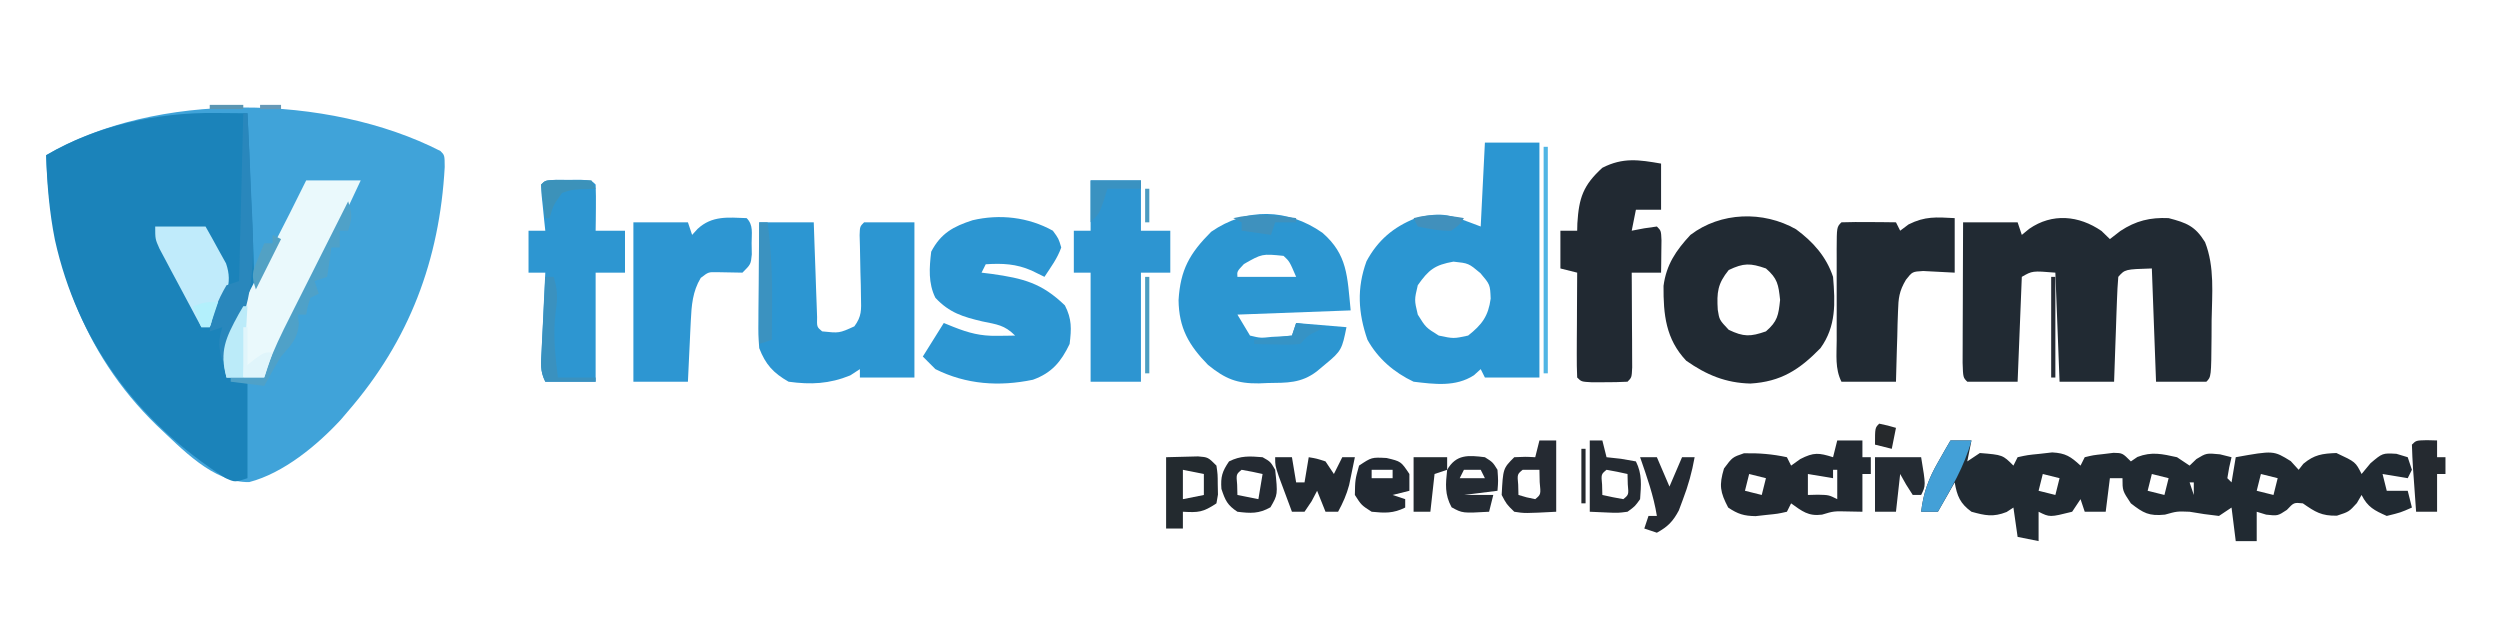 <?xml version="1.0" encoding="UTF-8"?>
<svg version="1.1" xmlns="http://www.w3.org/2000/svg" width="596" height="153">
<path d="M0 0 C1 1 1 1 1.02 3.816 C-0.206 25.997 -7.396 45.123 -22 62 C-22.572 62.673 -23.145 63.346 -23.734 64.039 C-29.405 70.187 -37.453 76.82 -45.582 78.93 C-54.163 79.106 -61.666 70.976 -67.65 65.388 C-85.545 48.015 -93.224 25.489 -94 1 C-67.877 -14.322 -26.735 -13.672 0 0 Z " fill="#40A3D9" transform="translate(105,36)"/>
<path d="M0 0 C0.736 0.005 1.472 0.009 2.23 0.014 C4.029 0.025 5.827 0.043 7.625 0.062 C7.919 6.108 8.169 12.153 8.382 18.202 C8.46 20.255 8.549 22.307 8.65 24.358 C9.657 45.027 9.657 45.027 3.93 53.822 C2.471 56.327 2.318 57.486 2.75 60.312 C3.039 61.22 3.328 62.127 3.625 63.062 C4.945 63.392 6.265 63.722 7.625 64.062 C7.625 71.653 7.625 79.243 7.625 87.062 C4.625 88.062 4.625 88.062 2.348 87.016 C-18.554 73.633 -32.864 54.636 -38.281 30.265 C-39.621 23.576 -40.159 16.88 -40.375 10.062 C-28.3 2.98 -13.925 -0.164 0 0 Z " fill="#1B83BA" transform="translate(51.375,26.938)"/>
<path d="M0 0 C0.66 0.639 1.32 1.279 2 1.938 C2.825 1.298 3.65 0.659 4.5 0 C8.193 -2.433 11.586 -3.258 16 -3.062 C20.307 -1.933 22.324 -1.157 24.684 2.664 C27.009 8.562 26.351 15.086 26.25 21.312 C26.245 22.608 26.24 23.904 26.234 25.238 C26.154 34.783 26.154 34.783 25 35.938 C21.04 35.938 17.08 35.938 13 35.938 C12.67 27.027 12.34 18.117 12 8.938 C5.6 9.137 5.6 9.137 4 10.938 C3.842 12.789 3.749 14.647 3.684 16.504 C3.621 18.191 3.621 18.191 3.557 19.912 C3.517 21.096 3.478 22.28 3.438 23.5 C3.373 25.282 3.373 25.282 3.307 27.1 C3.2 30.045 3.1 32.991 3 35.938 C-1.29 35.938 -5.58 35.938 -10 35.938 C-10.495 23.067 -10.495 23.067 -11 9.938 C-16.478 9.49 -16.478 9.49 -19 10.938 C-19.33 19.188 -19.66 27.438 -20 35.938 C-23.96 35.938 -27.92 35.938 -32 35.938 C-33 34.938 -33 34.938 -33.114 31.427 C-33.113 29.867 -33.108 28.307 -33.098 26.746 C-33.096 25.926 -33.095 25.106 -33.093 24.262 C-33.088 21.633 -33.075 19.004 -33.062 16.375 C-33.057 14.597 -33.053 12.819 -33.049 11.041 C-33.038 6.673 -33.021 2.305 -33 -2.062 C-28.71 -2.062 -24.42 -2.062 -20 -2.062 C-19.67 -1.073 -19.34 -0.083 -19 0.938 C-18.134 0.226 -18.134 0.226 -17.25 -0.5 C-11.746 -4.322 -5.391 -3.706 0 0 Z " fill="#212A33" transform="translate(501,55.062)"/>
<path d="M0 0 C4.29 0 8.58 0 13 0 C13 18.48 13 36.96 13 56 C8.71 56 4.42 56 0 56 C-0.33 55.34 -0.66 54.68 -1 54 C-1.539 54.486 -2.078 54.972 -2.633 55.473 C-6.987 58.282 -12.007 57.597 -17 57 C-21.621 54.815 -25.494 51.516 -28 47 C-30.223 40.584 -30.569 34.711 -28.23 28.297 C-25.548 23.29 -21.8 20.109 -16.535 18.023 C-9.863 16.317 -8.255 17.279 -1 20 C-0.67 13.4 -0.34 6.8 0 0 Z M-16 34 C-16.833 37.5 -16.833 37.5 -16 41 C-14.083 44.083 -14.083 44.083 -11 46 C-7.457 46.75 -7.457 46.75 -4 46 C-0.693 43.389 0.817 41.374 1.375 37.188 C1.243 33.849 1.243 33.849 -1.062 31.125 C-3.885 28.759 -3.885 28.759 -7.5 28.375 C-11.959 29.171 -13.408 30.308 -16 34 Z " fill="#2B96D2" transform="translate(354,34)"/>
<path d="M0 0 C1.65 0 3.3 0 5 0 C4.67 1.65 4.34 3.3 4 5 C4.99 4.34 5.98 3.68 7 3 C12.444 3.444 12.444 3.444 15 6 C15.33 5.34 15.66 4.68 16 4 C18.363 3.48 18.363 3.48 21.312 3.188 C22.278 3.078 23.244 2.968 24.238 2.855 C27.462 3.024 28.66 3.849 31 6 C31.33 5.34 31.66 4.68 32 4 C33.996 3.516 33.996 3.516 36.438 3.25 C37.241 3.152 38.044 3.054 38.871 2.953 C41 3 41 3 43 5 C43.516 4.649 44.031 4.299 44.562 3.938 C47.999 2.616 50.448 3.225 54 4 C54.99 4.66 55.98 5.32 57 6 C57.536 5.484 58.072 4.969 58.625 4.438 C61 3 61 3 64.25 3.312 C65.157 3.539 66.065 3.766 67 4 C66.722 5.207 66.722 5.207 66.438 6.438 C66.293 7.283 66.149 8.129 66 9 C66.495 9.495 66.495 9.495 67 10 C67.33 8.02 67.66 6.04 68 4 C77.015 2.389 77.015 2.389 81.125 4.938 C81.744 5.618 82.362 6.299 83 7 C83.557 6.288 83.557 6.288 84.125 5.562 C86.739 3.384 88.622 3.135 92 3 C96.565 5.13 96.565 5.13 98 8 C99.052 6.732 99.052 6.732 100.125 5.438 C103 3 103 3 106.312 3.188 C107.199 3.456 108.086 3.724 109 4 C109.495 5.485 109.495 5.485 110 7 C109.67 7.66 109.34 8.32 109 9 C107.02 8.67 105.04 8.34 103 8 C103.495 9.98 103.495 9.98 104 12 C105.65 12 107.3 12 109 12 C109.495 13.98 109.495 13.98 110 16 C107.312 17.188 107.312 17.188 104 18 C101.055 16.691 99.453 15.906 98 13 C97.629 13.639 97.257 14.279 96.875 14.938 C95 17 95 17 92.125 17.938 C88.436 18.011 86.98 17.069 84 15 C81.854 14.782 81.854 14.782 80.188 16.562 C78 18 78 18 75.25 17.688 C74.507 17.461 73.765 17.234 73 17 C73 19.31 73 21.62 73 24 C71.35 24 69.7 24 68 24 C67.505 20.04 67.505 20.04 67 16 C66.01 16.66 65.02 17.32 64 18 C61.656 17.749 59.32 17.414 57 17 C53.994 16.884 53.994 16.884 51.125 17.688 C47.301 18.07 45.992 17.327 43 15 C41 12 41 12 41 9 C40.01 9 39.02 9 38 9 C37.67 11.64 37.34 14.28 37 17 C35.35 17 33.7 17 32 17 C31.505 15.515 31.505 15.515 31 14 C30.34 14.99 29.68 15.98 29 17 C23.667 18.333 23.667 18.333 21 17 C21 19.31 21 21.62 21 24 C19.35 23.67 17.7 23.34 16 23 C15.67 20.69 15.34 18.38 15 16 C14.464 16.351 13.928 16.701 13.375 17.062 C10.183 18.322 8.276 17.906 5 17 C2.29 15.038 1.562 13.257 1 10 C-0.32 12.31 -1.64 14.62 -3 17 C-4.32 17 -5.64 17 -7 17 C-6.461 12.402 -5.234 9.132 -2.938 5.125 C-2.39 4.158 -1.842 3.191 -1.277 2.195 C-0.856 1.471 -0.434 0.746 0 0 Z M22 8 C21.67 9.32 21.34 10.64 21 12 C22.32 12.33 23.64 12.66 25 13 C25.33 11.68 25.66 10.36 26 9 C24.68 8.67 23.36 8.34 22 8 Z M48 8 C47.67 9.32 47.34 10.64 47 12 C48.32 12.33 49.64 12.66 51 13 C51.33 11.68 51.66 10.36 52 9 C50.68 8.67 49.36 8.34 48 8 Z M74 8 C73.67 9.32 73.34 10.64 73 12 C74.32 12.33 75.64 12.66 77 13 C77.33 11.68 77.66 10.36 78 9 C76.68 8.67 75.36 8.34 74 8 Z M57 10 C57.33 10.99 57.66 11.98 58 13 C58 12.01 58 11.02 58 10 C57.67 10 57.34 10 57 10 Z M7 12 C11 13 11 13 11 13 Z M89 12 C93 13 93 13 93 13 Z M56 13 C57 15 57 15 57 15 Z " fill="#212A32" transform="translate(465,105)"/>
<path d="M0 0 C6.006 5.232 5.914 10.381 6.727 18.504 C-6.638 18.999 -6.638 18.999 -20.273 19.504 C-19.283 21.154 -18.293 22.804 -17.273 24.504 C-14.77 25.107 -14.77 25.107 -12.086 24.816 C-11.185 24.771 -10.284 24.726 -9.355 24.68 C-8.668 24.622 -7.981 24.564 -7.273 24.504 C-6.943 23.514 -6.613 22.524 -6.273 21.504 C-2.313 21.834 1.647 22.164 5.727 22.504 C4.698 27.644 4.528 28.198 0.789 31.254 C0.079 31.847 -0.631 32.44 -1.363 33.051 C-5.107 35.899 -8.475 35.755 -13.023 35.816 C-13.727 35.845 -14.431 35.874 -15.156 35.904 C-20.334 35.967 -23.142 34.858 -27.273 31.504 C-31.868 26.805 -34.22 22.722 -34.305 16.047 C-33.871 8.815 -31.67 4.9 -26.523 -0.246 C-18.152 -6.042 -8.352 -5.84 0 0 Z M-18.711 7.441 C-20.374 9.205 -20.374 9.205 -20.273 10.504 C-15.653 10.504 -11.033 10.504 -6.273 10.504 C-7.852 6.82 -7.852 6.82 -9.273 5.504 C-14.392 4.986 -14.392 4.986 -18.711 7.441 Z " fill="#2C96D1" transform="translate(315.273,55.496)"/>
<path d="M0 0 C4.077 3.003 7.219 6.529 8.824 11.344 C9.332 17.56 9.596 23.112 5.824 28.344 C0.805 33.487 -3.593 36.34 -10.863 36.781 C-16.749 36.649 -21.382 34.709 -26.176 31.344 C-31.064 26.185 -31.639 20.315 -31.59 13.496 C-30.925 8.431 -28.607 5.035 -25.176 1.344 C-17.97 -4.146 -7.813 -4.437 0 0 Z M-16.051 9.719 C-18.72 13.016 -18.907 15.055 -18.66 19.211 C-18.28 21.609 -18.28 21.609 -16.051 23.969 C-12.48 25.676 -10.895 25.637 -7.176 24.344 C-4.404 21.941 -4.194 20.518 -3.801 16.844 C-4.194 13.17 -4.404 11.746 -7.176 9.344 C-10.895 8.05 -12.48 8.011 -16.051 9.719 Z " fill="#212A33" transform="translate(428.176,54.656)"/>
<path d="M0 0 C4.29 0 8.58 0 13 0 C13.061 1.793 13.121 3.586 13.184 5.434 C13.268 7.768 13.353 10.103 13.438 12.438 C13.477 13.622 13.516 14.806 13.557 16.025 C13.619 17.712 13.619 17.712 13.684 19.434 C13.72 20.476 13.757 21.518 13.795 22.592 C13.735 24.95 13.735 24.95 15 26 C19.082 26.435 19.082 26.435 22.679 24.801 C24.447 22.391 24.331 20.898 24.258 17.93 C24.244 16.951 24.229 15.973 24.215 14.965 C24.185 13.945 24.156 12.926 24.125 11.875 C24.082 9.852 24.043 7.828 24.008 5.805 C23.983 4.907 23.959 4.01 23.934 3.085 C24 1 24 1 25 0 C28.96 0 32.92 0 37 0 C37 12.21 37 24.42 37 37 C32.71 37 28.42 37 24 37 C24 36.34 24 35.68 24 35 C23.237 35.495 22.474 35.99 21.688 36.5 C16.713 38.524 12.306 38.736 7 38 C3.33 35.903 1.514 33.897 0 30 C-0.227 26.792 -0.227 26.792 -0.195 23.047 C-0.192 22.387 -0.19 21.726 -0.187 21.046 C-0.176 18.947 -0.15 16.849 -0.125 14.75 C-0.115 13.323 -0.106 11.896 -0.098 10.469 C-0.077 6.979 -0.038 3.49 0 0 Z " fill="#2C96D2" transform="translate(181,53)"/>
<path d="M0 0 C1.375 1.875 1.375 1.875 2 4 C1.064 6.646 -0.45 8.63 -2 11 C-3.011 10.505 -4.021 10.01 -5.062 9.5 C-8.78 7.884 -11.94 7.751 -16 8 C-16.33 8.66 -16.66 9.32 -17 10 C-16.203 10.098 -15.407 10.196 -14.586 10.297 C-7.03 11.363 -2.64 12.482 2.875 17.812 C4.554 21.078 4.437 23.377 4 27 C1.961 31.241 -0.23 33.895 -4.75 35.531 C-12.8 37.208 -20.658 36.671 -28 33 C-28.99 32.01 -29.98 31.02 -31 30 C-29.35 27.36 -27.7 24.72 -26 22 C-25.237 22.309 -24.474 22.619 -23.688 22.938 C-20.009 24.392 -17.249 25.12 -13.312 25.062 C-12.504 25.053 -11.696 25.044 -10.863 25.035 C-10.248 25.024 -9.634 25.012 -9 25 C-11.536 22.464 -13.326 22.356 -16.812 21.625 C-21.432 20.534 -24.667 19.563 -28 16 C-29.737 12.527 -29.454 8.798 -29 5 C-26.704 0.599 -23.703 -1.019 -19.137 -2.496 C-12.677 -4.019 -5.841 -3.248 0 0 Z " fill="#2C96D2" transform="translate(251,55)"/>
<path d="M0 0 C0 3.63 0 7.26 0 11 C-1.98 11 -3.96 11 -6 11 C-6.33 12.65 -6.66 14.3 -7 16 C-6.031 15.814 -5.061 15.629 -4.062 15.438 C-2.547 15.221 -2.547 15.221 -1 15 C0 16 0 16 0.098 18.285 C0.086 19.202 0.074 20.118 0.062 21.062 C0.053 21.982 0.044 22.901 0.035 23.848 C0.024 24.558 0.012 25.268 0 26 C-2.31 26 -4.62 26 -7 26 C-6.992 27.128 -6.992 27.128 -6.984 28.279 C-6.963 31.665 -6.95 35.051 -6.938 38.438 C-6.929 39.622 -6.921 40.806 -6.912 42.025 C-6.907 43.712 -6.907 43.712 -6.902 45.434 C-6.894 46.997 -6.894 46.997 -6.886 48.592 C-7 51 -7 51 -8 52 C-9.831 52.099 -11.666 52.13 -13.5 52.125 C-14.5 52.128 -15.501 52.13 -16.531 52.133 C-19 52 -19 52 -20 51 C-20.087 49.146 -20.107 47.289 -20.098 45.434 C-20.093 43.747 -20.093 43.747 -20.088 42.025 C-20.08 40.841 -20.071 39.657 -20.062 38.438 C-20.058 37.25 -20.053 36.062 -20.049 34.838 C-20.037 31.892 -20.021 28.946 -20 26 C-21.32 25.67 -22.64 25.34 -24 25 C-24 22.03 -24 19.06 -24 16 C-22.68 16 -21.36 16 -20 16 C-19.986 15.42 -19.972 14.84 -19.957 14.242 C-19.585 8.15 -18.551 5.146 -14 1 C-9.063 -1.523 -5.282 -0.911 0 0 Z " fill="#212932" transform="translate(396,39)"/>
<path d="M0 0 C1.5 0.004 1.5 0.004 3.031 0.008 C4.032 0.005 5.032 0.003 6.062 0 C8.531 0.133 8.531 0.133 9.531 1.133 C9.604 2.986 9.615 4.841 9.594 6.695 C9.585 7.707 9.576 8.719 9.566 9.762 C9.555 10.544 9.543 11.327 9.531 12.133 C11.841 12.133 14.151 12.133 16.531 12.133 C16.531 15.433 16.531 18.733 16.531 22.133 C14.221 22.133 11.911 22.133 9.531 22.133 C9.531 30.713 9.531 39.293 9.531 48.133 C5.571 48.133 1.611 48.133 -2.469 48.133 C-3.793 45.485 -3.488 43.643 -3.348 40.688 C-3.275 39.073 -3.275 39.073 -3.201 37.426 C-3.117 35.734 -3.117 35.734 -3.031 34.008 C-2.979 32.872 -2.927 31.736 -2.873 30.566 C-2.743 27.755 -2.608 24.944 -2.469 22.133 C-3.789 22.133 -5.109 22.133 -6.469 22.133 C-6.469 18.833 -6.469 15.533 -6.469 12.133 C-5.149 12.133 -3.829 12.133 -2.469 12.133 C-2.553 11.35 -2.636 10.568 -2.723 9.762 C-2.824 8.75 -2.926 7.738 -3.031 6.695 C-3.136 5.686 -3.24 4.677 -3.348 3.637 C-3.388 2.81 -3.428 1.984 -3.469 1.133 C-2.469 0.133 -2.469 0.133 0 0 Z " fill="#2D96D1" transform="translate(132.469,42.867)"/>
<path d="M0 0 C3.96 0 7.92 0 12 0 C12 3.96 12 7.92 12 12 C14.31 12 16.62 12 19 12 C19 15.3 19 18.6 19 22 C16.69 22 14.38 22 12 22 C12 30.58 12 39.16 12 48 C8.04 48 4.08 48 0 48 C0 39.42 0 30.84 0 22 C-1.32 22 -2.64 22 -4 22 C-4 18.7 -4 15.4 -4 12 C-2.68 12 -1.36 12 0 12 C0 8.04 0 4.08 0 0 Z " fill="#2D95D1" transform="translate(260,43)"/>
<path d="M0 0 C1.666 1.666 1.171 3.66 1.188 5.938 C1.202 6.833 1.216 7.729 1.23 8.652 C1 11 1 11 -1 13 C-3.031 12.968 -5.063 12.935 -7.094 12.887 C-9.116 12.85 -9.116 12.85 -10.938 14.25 C-12.896 17.476 -13.141 20.835 -13.316 24.547 C-13.358 25.391 -13.4 26.236 -13.443 27.105 C-13.483 27.978 -13.522 28.851 -13.562 29.75 C-13.606 30.638 -13.649 31.526 -13.693 32.441 C-13.799 34.627 -13.9 36.814 -14 39 C-18.29 39 -22.58 39 -27 39 C-27 26.46 -27 13.92 -27 1 C-22.71 1 -18.42 1 -14 1 C-13.67 1.99 -13.34 2.98 -13 4 C-12.567 3.526 -12.134 3.051 -11.688 2.562 C-8.244 -0.626 -4.451 -0.165 0 0 Z " fill="#2D96D2" transform="translate(178,52)"/>
<path d="M0 0 C0 4.29 0 8.58 0 13 C-2.507 12.87 -5.013 12.74 -7.52 12.609 C-10.098 12.758 -10.098 12.758 -11.623 14.699 C-13.239 17.4 -13.421 19.074 -13.512 22.203 C-13.547 23.183 -13.583 24.163 -13.619 25.172 C-13.653 26.696 -13.653 26.696 -13.688 28.25 C-13.722 29.281 -13.756 30.312 -13.791 31.375 C-13.873 33.916 -13.938 36.458 -14 39 C-18.29 39 -22.58 39 -27 39 C-28.555 35.89 -28.142 32.596 -28.133 29.184 C-28.134 28.412 -28.135 27.64 -28.136 26.845 C-28.136 25.214 -28.135 23.582 -28.13 21.95 C-28.125 19.444 -28.13 16.938 -28.137 14.432 C-28.136 12.849 -28.135 11.266 -28.133 9.684 C-28.135 8.929 -28.137 8.175 -28.139 7.398 C-28.115 2.115 -28.115 2.115 -27 1 C-24.814 0.927 -22.625 0.916 -20.438 0.938 C-18.641 0.951 -18.641 0.951 -16.809 0.965 C-15.882 0.976 -14.955 0.988 -14 1 C-13.67 1.66 -13.34 2.32 -13 3 C-12.34 2.505 -11.68 2.01 -11 1.5 C-7.034 -0.483 -4.397 -0.224 0 0 Z " fill="#212A33" transform="translate(466,52)"/>
<path d="M0 0 C4.29 0 8.58 0 13 0 C5.636 15.82 -2.153 31.416 -10 47 C-12.97 47 -15.94 47 -19 47 C-20.197 41.477 -19.853 38.605 -17.246 33.613 C-16.948 33.03 -16.65 32.447 -16.343 31.846 C-15.391 29.992 -14.415 28.153 -13.438 26.312 C-12.808 25.098 -12.179 23.882 -11.553 22.666 C-10.318 20.274 -9.074 17.886 -7.824 15.502 C-5.15 10.367 -2.575 5.185 0 0 Z " fill="#EAF9FC" transform="translate(73,43)"/>
<path d="M0 0 C1.98 0 3.96 0 6 0 C6 1.32 6 2.64 6 4 C6.66 4 7.32 4 8 4 C8 5.32 8 6.64 8 8 C7.34 8 6.68 8 6 8 C6 10.97 6 13.94 6 17 C4.948 16.979 3.896 16.959 2.812 16.938 C-0.837 16.846 -0.837 16.846 -3.625 17.688 C-6.9 18.118 -8.381 16.871 -11 15 C-11.33 15.66 -11.66 16.32 -12 17 C-14.145 17.484 -14.145 17.484 -16.812 17.75 C-17.685 17.848 -18.558 17.946 -19.457 18.047 C-22.264 17.995 -23.683 17.559 -26 16 C-27.923 12.321 -28.209 10.692 -27 6.688 C-25 4 -25 4 -22.25 3.062 C-18.686 2.994 -15.486 3.248 -12 4 C-11.67 4.66 -11.34 5.32 -11 6 C-10.278 5.484 -9.556 4.969 -8.812 4.438 C-5.58 2.786 -4.384 2.936 -1 4 C-0.67 2.68 -0.34 1.36 0 0 Z M-21 8 C-21.33 9.32 -21.66 10.64 -22 12 C-20.68 12.33 -19.36 12.66 -18 13 C-17.67 11.68 -17.34 10.36 -17 9 C-18.32 8.67 -19.64 8.34 -21 8 Z M-1 7 C-1 7.66 -1 8.32 -1 9 C-3.97 8.505 -3.97 8.505 -7 8 C-7 9.65 -7 11.3 -7 13 C-6.216 12.979 -5.433 12.959 -4.625 12.938 C-2 13 -2 13 0 14 C0 11.69 0 9.38 0 7 C-0.33 7 -0.66 7 -1 7 Z " fill="#222931" transform="translate(438,105)"/>
<path d="M0 0 C3.96 0 7.92 0 12 0 C13.066 1.861 14.102 3.74 15.125 5.625 C15.705 6.669 16.285 7.713 16.883 8.789 C18.64 13.839 16.594 16.766 14.375 21.375 C13.921 22.241 13.467 23.108 13 24 C12.34 24 11.68 24 11 24 C9.157 20.568 7.327 17.128 5.5 13.688 C4.975 12.711 4.451 11.735 3.91 10.729 C3.414 9.791 2.918 8.853 2.406 7.887 C1.945 7.023 1.485 6.159 1.01 5.268 C0 3 0 3 0 0 Z " fill="#C0EBFB" transform="translate(37,54)"/>
<path d="M0 0 C1.32 0 2.64 0 4 0 C4.33 1.98 4.66 3.96 5 6 C5.66 6 6.32 6 7 6 C7.33 4.02 7.66 2.04 8 0 C9.875 0.312 9.875 0.312 12 1 C12.66 1.99 13.32 2.98 14 4 C14.66 2.68 15.32 1.36 16 0 C16.99 0 17.98 0 19 0 C18.715 1.418 18.422 2.834 18.125 4.25 C17.963 5.039 17.8 5.828 17.633 6.641 C17.008 8.968 16.152 10.89 15 13 C14.01 13 13.02 13 12 13 C11.34 11.35 10.68 9.7 10 8 C9.567 8.825 9.134 9.65 8.688 10.5 C7.852 11.738 7.852 11.738 7 13 C6.01 13 5.02 13 4 13 C3.329 11.21 2.664 9.418 2 7.625 C1.629 6.627 1.258 5.63 0.875 4.602 C0 2 0 2 0 0 Z " fill="#222931" transform="translate(304,109)"/>
<path d="M0 0 C1.32 0 2.64 0 4 0 C4 5.61 4 11.22 4 17 C-3.52 17.391 -3.52 17.391 -6 17 C-7.836 15.211 -7.836 15.211 -9 13 C-8.673 6.673 -8.673 6.673 -6 4 C-3.375 3.875 -3.375 3.875 -1 4 C-0.67 2.68 -0.34 1.36 0 0 Z M-4 7 C-5.296 8.066 -5.296 8.066 -5.062 10.562 C-5.042 11.367 -5.021 12.171 -5 13 C-3.054 13.591 -3.054 13.591 -1 14 C0.356 12.875 0.356 12.875 0.062 9.938 C0.042 8.968 0.021 7.999 0 7 C-1.32 7 -2.64 7 -4 7 Z " fill="#252A32" transform="translate(367,105)"/>
<path d="M0 0 C1.609 -0.041 3.217 -0.083 4.875 -0.125 C5.78 -0.148 6.685 -0.171 7.617 -0.195 C10 0 10 0 12 2 C12.301 4.094 12.301 4.094 12.312 6.5 C12.338 7.691 12.338 7.691 12.363 8.906 C12.243 9.597 12.124 10.288 12 11 C8.772 13.152 7.716 13.201 4 13 C4 14.32 4 15.64 4 17 C2.68 17 1.36 17 0 17 C0 11.39 0 5.78 0 0 Z M4 3 C4 5.31 4 7.62 4 10 C5.65 9.67 7.3 9.34 9 9 C9 7.35 9 5.7 9 4 C7.35 3.67 5.7 3.34 4 3 Z " fill="#232A2F" transform="translate(278,109)"/>
<path d="M0 0 C0.99 0 1.98 0 3 0 C3.33 1.32 3.66 2.64 4 4 C5.134 4.124 6.269 4.247 7.438 4.375 C8.613 4.581 9.789 4.787 11 5 C12.525 8.05 12.236 10.642 12 14 C10.777 15.711 10.777 15.711 9 17 C6.738 17.293 6.738 17.293 4.312 17.188 C2.889 17.126 1.466 17.064 0 17 C0 11.39 0 5.78 0 0 Z M4 7 C2.704 8.066 2.704 8.066 2.938 10.562 C2.958 11.367 2.979 12.171 3 13 C4.656 13.382 6.325 13.714 8 14 C9.296 12.934 9.296 12.934 9.062 10.438 C9.042 9.633 9.021 8.829 9 8 C7.344 7.618 5.675 7.286 4 7 Z " fill="#242A31" transform="translate(379,105)"/>
<path d="M0 0 C0.33 0 0.66 0 1 0 C1.32 5.99 1.588 11.98 1.812 17.975 C1.895 20.007 1.991 22.039 2.101 24.07 C2.819 37.489 2.174 47.421 -5 59 C-5.878 55.903 -5.994 54.094 -5 51 C-6.485 51.495 -6.485 51.495 -8 52 C-7.393 47.872 -6.125 44.596 -4 41 C-2.515 40.505 -2.515 40.505 -1 40 C-0.67 26.8 -0.34 13.6 0 0 Z " fill="#2987BC" transform="translate(58,27)"/>
<path d="M0 0 C3.438 0.812 3.438 0.812 5.438 3.812 C5.438 5.133 5.438 6.452 5.438 7.812 C4.117 8.143 2.797 8.473 1.438 8.812 C2.428 9.143 3.417 9.473 4.438 9.812 C4.438 10.473 4.438 11.133 4.438 11.812 C1.597 13.233 -0.417 13.127 -3.562 12.812 C-6 11.25 -6 11.25 -7.562 8.812 C-7.5 5.188 -7.5 5.188 -6.562 1.812 C-3.562 -0.188 -3.562 -0.188 0 0 Z M-3.562 2.812 C-3.562 3.473 -3.562 4.133 -3.562 4.812 C-1.913 4.812 -0.263 4.812 1.438 4.812 C1.438 4.152 1.438 3.493 1.438 2.812 C-0.212 2.812 -1.863 2.812 -3.562 2.812 Z " fill="#222932" transform="translate(330.562,109.188)"/>
<path d="M0 0 C1.875 1.188 1.875 1.188 3 3 C3.188 5.688 3.188 5.688 3 8 C0.36 8.33 -2.28 8.66 -5 9 C-2.69 9 -0.38 9 2 9 C1.67 10.32 1.34 11.64 1 13 C-5.345 13.359 -5.345 13.359 -7.938 11.938 C-9.614 8.88 -9.365 6.409 -9 3 C-6.843 -0.714 -4.01 -0.501 0 0 Z M-5 3 C-5.33 3.66 -5.66 4.32 -6 5 C-4.02 5 -2.04 5 0 5 C-0.33 4.34 -0.66 3.68 -1 3 C-2.32 3 -3.64 3 -5 3 Z " fill="#242B33" transform="translate(354,109)"/>
<path d="M0 0 C3.63 0 7.26 0 11 0 C12.125 6.75 12.125 6.75 11 9 C10.34 9 9.68 9 9 9 C7.375 6.5 7.375 6.5 6 4 C5.67 6.97 5.34 9.94 5 13 C3.35 13 1.7 13 0 13 C0 8.71 0 4.42 0 0 Z " fill="#242B33" transform="translate(447,109)"/>
<path d="M0 0 C1.32 0 2.64 0 4 0 C4.99 2.31 5.98 4.62 7 7 C7.99 4.69 8.98 2.38 10 0 C10.99 0 11.98 0 13 0 C12.373 3.535 11.474 6.773 10.188 10.125 C9.714 11.397 9.714 11.397 9.23 12.695 C7.821 15.335 6.614 16.556 4 18 C3.01 17.67 2.02 17.34 1 17 C1.33 16.01 1.66 15.02 2 14 C2.66 14 3.32 14 4 14 C3.218 9.153 1.602 4.623 0 0 Z " fill="#242A32" transform="translate(391,109)"/>
<path d="M0 0 C1.875 1.062 1.875 1.062 3 3 C3.633 8.91 3.633 8.91 1.875 11.938 C-0.89 13.504 -2.882 13.39 -6 13 C-8.399 11.428 -8.906 10.282 -9.812 7.562 C-10.026 4.648 -9.627 3.397 -8 1 C-5.201 -0.399 -3.095 -0.253 0 0 Z M-5 3 C-6.296 4.066 -6.296 4.066 -6.062 6.562 C-6.042 7.367 -6.021 8.171 -6 9 C-3.525 9.495 -3.525 9.495 -1 10 C-0.67 8.02 -0.34 6.04 0 4 C-1.656 3.618 -3.325 3.286 -5 3 Z " fill="#242A32" transform="translate(301,109)"/>
<path d="M0 0 C1.207 0.031 1.207 0.031 2.438 0.062 C2.438 1.383 2.438 2.703 2.438 4.062 C3.098 4.062 3.757 4.062 4.438 4.062 C4.438 5.383 4.438 6.702 4.438 8.062 C3.777 8.062 3.118 8.062 2.438 8.062 C2.438 11.033 2.438 14.002 2.438 17.062 C0.787 17.062 -0.863 17.062 -2.562 17.062 C-2.756 14.417 -2.943 11.771 -3.125 9.125 C-3.181 8.37 -3.237 7.616 -3.295 6.838 C-3.424 4.915 -3.498 2.989 -3.562 1.062 C-2.562 0.062 -2.562 0.062 0 0 Z " fill="#252A30" transform="translate(578.562,104.938)"/>
<path d="M0 0 C1.65 0 3.3 0 5 0 C3.334 6.164 0.122 11.483 -3 17 C-4.32 17 -5.64 17 -7 17 C-6.461 12.402 -5.234 9.132 -2.938 5.125 C-2.39 4.158 -1.842 3.191 -1.277 2.195 C-0.856 1.471 -0.434 0.746 0 0 Z " fill="#43A0D7" transform="translate(465,105)"/>
<path d="M0 0 C1.044 3.133 0.934 3.99 0 7 C-0.66 7 -1.32 7 -2 7 C-2 8.32 -2 9.64 -2 11 C-2.66 11 -3.32 11 -4 11 C-4.33 13.31 -4.66 15.62 -5 18 C-5.99 18.33 -6.98 18.66 -8 19 C-7.67 19.99 -7.34 20.98 -7 22 C-7.66 22.33 -8.32 22.66 -9 23 C-9.652 25.025 -9.652 25.025 -10 27 C-10.66 27 -11.32 27 -12 27 C-11.876 28.083 -11.876 28.083 -11.75 29.188 C-12.081 32.907 -13.588 34.185 -16 37 C-17.417 39.294 -18.702 41.635 -20 44 C-23.96 43.505 -23.96 43.505 -28 43 C-28 42.67 -28 42.34 -28 42 C-25.36 42 -22.72 42 -20 42 C-19.755 41.185 -19.51 40.369 -19.258 39.529 C-17.767 35.347 -15.872 31.494 -13.867 27.539 C-13.47 26.748 -13.074 25.958 -12.665 25.143 C-11.405 22.635 -10.14 20.13 -8.875 17.625 C-8.017 15.918 -7.158 14.211 -6.301 12.504 C-4.205 8.334 -2.104 4.166 0 0 Z " fill="#4FA1C8" transform="translate(83,48)"/>
<path d="M0 0 C0.66 0 1.32 0 2 0 C2.82 6.402 3.128 12.613 3.062 19.062 C3.058 19.928 3.053 20.794 3.049 21.686 C3.037 23.79 3.019 25.895 3 28 C2.01 28.33 1.02 28.66 0 29 C0 19.43 0 9.86 0 0 Z " fill="#3B92C0" transform="translate(181,53)"/>
<path d="M0 0 C2.64 0 5.28 0 8 0 C8 0.99 8 1.98 8 3 C7.01 3.33 6.02 3.66 5 4 C4.67 6.97 4.34 9.94 4 13 C2.68 13 1.36 13 0 13 C0 8.71 0 4.42 0 0 Z " fill="#232A30" transform="translate(337,109)"/>
<path d="M0 0 C0.66 0 1.32 0 2 0 C2.895 2.943 2.997 5.04 2.5 8.062 C1.789 13.464 2.346 18.615 3 24 C5.97 24 8.94 24 12 24 C12 24.33 12 24.66 12 25 C8.04 25 4.08 25 0 25 C-1.299 22.401 -1.022 20.673 -0.879 17.773 C-0.831 16.742 -0.782 15.711 -0.732 14.648 C-0.676 13.568 -0.62 12.488 -0.562 11.375 C-0.51 10.287 -0.458 9.199 -0.404 8.078 C-0.274 5.385 -0.139 2.693 0 0 Z " fill="#3A91BF" transform="translate(130,66)"/>
<path d="M0 0 C0.33 0 0.66 0 1 0 C0.67 5.61 0.34 11.22 0 17 C-1.32 17 -2.64 17 -4 17 C-5.751 10.803 -4.173 7.507 -1.129 1.941 C-0.756 1.301 -0.384 0.66 0 0 Z " fill="#BBEBF9" transform="translate(58,73)"/>
<path d="M0 0 C0.33 0 0.66 0 1 0 C1 17.82 1 35.64 1 54 C0.67 54 0.34 54 0 54 C0 36.18 0 18.36 0 0 Z " fill="#50B5E4" transform="translate(368,35)"/>
<path d="M0 0 C3.96 0 7.92 0 12 0 C12 0.66 12 1.32 12 2 C9.36 2 6.72 2 4 2 C3.711 2.949 3.422 3.897 3.125 4.875 C2 8 2 8 0 10 C0 6.7 0 3.4 0 0 Z " fill="#3A92C1" transform="translate(260,43)"/>
<path d="M0 0 C1.514 0.017 1.514 0.017 3.059 0.035 C4.071 0.044 5.082 0.053 6.125 0.062 C7.299 0.08 7.299 0.08 8.496 0.098 C8.826 0.758 9.156 1.418 9.496 2.098 C8.238 2.139 6.98 2.18 5.684 2.223 C3.486 2.405 3.486 2.405 1.496 3.098 C-0.59 6.016 -0.59 6.016 -1.504 9.098 C-1.834 9.098 -2.164 9.098 -2.504 9.098 C-3.383 2.945 -3.383 2.945 -3.504 1.098 C-2.504 0.098 -2.504 0.098 0 0 Z " fill="#3C92BA" transform="translate(132.504,42.902)"/>
<path d="M0 0 C0 0.33 0 0.66 0 1 C-1.65 1 -3.3 1 -5 1 C-5.33 1.99 -5.66 2.98 -6 4 C-8.31 3.67 -10.62 3.34 -13 3 C-13 2.34 -13 1.68 -13 1 C-13.66 0.67 -14.32 0.34 -15 0 C-9.773 -1.206 -5.235 -0.756 0 0 Z " fill="#3E91BE" transform="translate(309,52)"/>
<path d="M0 0 C0.33 0 0.66 0 1 0 C1 2.97 1 5.94 1 9 C1.619 8.505 2.237 8.01 2.875 7.5 C5 6 5 6 7 6 C6.34 7.98 5.68 9.96 5 12 C3.35 12 1.7 12 0 12 C0 8.04 0 4.08 0 0 Z " fill="#E0F5FB" transform="translate(58,78)"/>
<path d="M0 0 C2.31 0.33 4.62 0.66 7 1 C6.381 1.289 5.763 1.577 5.125 1.875 C2.867 2.937 2.867 2.937 1 5 C-1.602 5.195 -1.602 5.195 -4.625 5.125 C-6.129 5.098 -6.129 5.098 -7.664 5.07 C-8.435 5.047 -9.206 5.024 -10 5 C-10 4.67 -10 4.34 -10 4 C-5.545 3.505 -5.545 3.505 -1 3 C-0.67 2.01 -0.34 1.02 0 0 Z " fill="#3693C5" transform="translate(309,77)"/>
<path d="M0 0 C2.062 0.438 2.062 0.438 4 1 C3.67 2.65 3.34 4.3 3 6 C1.68 5.67 0.36 5.34 -1 5 C-1 1 -1 1 0 0 Z " fill="#26292C" transform="translate(448,101)"/>
<path d="M0 0 C-1 1.562 -1 1.562 -3 3 C-5.856 3.069 -8.161 2.595 -11 2 C-11.33 1.34 -11.66 0.68 -12 0 C-7.744 -1.161 -4.316 -0.762 0 0 Z " fill="#4190BC" transform="translate(349,52)"/>
<path d="M0 0 C0.33 0 0.66 0 1 0 C1 7.92 1 15.84 1 24 C0.67 24 0.34 24 0 24 C0 16.08 0 8.16 0 0 Z " fill="#272C35" transform="translate(489,66)"/>
<path d="M0 0 C0.33 0 0.66 0 1 0 C1 7.59 1 15.18 1 23 C0.67 23 0.34 23 0 23 C0 15.41 0 7.82 0 0 Z " fill="#4C9EC1" transform="translate(273,66)"/>
<path d="M0 0 C0.66 0.33 1.32 0.66 2 1 C0.02 4.96 -1.96 8.92 -4 13 C-5.136 9.591 -4.867 8.997 -3.562 5.812 C-3.275 5.097 -2.988 4.382 -2.691 3.645 C-2.463 3.102 -2.235 2.559 -2 2 C-1.34 2 -0.68 2 0 2 C0 1.34 0 0.68 0 0 Z " fill="#52A1C4" transform="translate(65,56)"/>
<path d="M0 0 C-0.66 1.98 -1.32 3.96 -2 6 C-2.66 6 -3.32 6 -4 6 C-4.66 4.35 -5.32 2.7 -6 1 C-3 0 -3 0 0 0 Z " fill="#B3F0FC" transform="translate(52,72)"/>
<path d="M0 0 C0.33 0 0.66 0 1 0 C1 4.29 1 8.58 1 13 C0.67 13 0.34 13 0 13 C0 8.71 0 4.42 0 0 Z " fill="#25292E" transform="translate(377,107)"/>
<path d="M0 0 C0.33 0 0.66 0 1 0 C1 2.64 1 5.28 1 8 C0.67 8 0.34 8 0 8 C0 5.36 0 2.72 0 0 Z " fill="#4C9CC1" transform="translate(273,45)"/>
<path d="M0 0 C2.64 0 5.28 0 8 0 C8 0.33 8 0.66 8 1 C5.36 1 2.72 1 0 1 C0 0.67 0 0.34 0 0 Z " fill="#5B96B2" transform="translate(50,25)"/>
<path d="M0 0 C1.65 0 3.3 0 5 0 C5 0.33 5 0.66 5 1 C3.35 1 1.7 1 0 1 C0 0.67 0 0.34 0 0 Z " fill="#6699B7" transform="translate(62,25)"/>
<path d="M0 0 C1 4 1 4 1 4 Z " fill="#252F2F" transform="translate(453,116)"/>
<path d="M0 0 C1 4 1 4 1 4 Z " fill="#3D9CC7" transform="translate(254,59)"/>
<path d="M0 0 C2 1 2 1 2 1 Z " fill="#2B3031" transform="translate(329,123)"/>
<path d="M0 0 C2 1 2 1 2 1 Z " fill="#27282E" transform="translate(364,107)"/>
<path d="M0 0 C2 1 2 1 2 1 Z " fill="#262A2C" transform="translate(416,50)"/>
<path d="" fill="#131517" transform="translate(0,0)"/>
<path d="" fill="#0B0F12" transform="translate(0,0)"/>
<path d="" fill="#0E130F" transform="translate(0,0)"/>
<path d="" fill="#131613" transform="translate(0,0)"/>
<path d="" fill="#111315" transform="translate(0,0)"/>
<path d="" fill="#212528" transform="translate(0,0)"/>
<path d="" fill="#202C38" transform="translate(0,0)"/>
<path d="" fill="#212B33" transform="translate(0,0)"/>
<path d="" fill="#262B27" transform="translate(0,0)"/>
<path d="" fill="#2C2B32" transform="translate(0,0)"/>
<path d="" fill="#262A2B" transform="translate(0,0)"/>
<path d="" fill="#27292D" transform="translate(0,0)"/>
<path d="" fill="#24282C" transform="translate(0,0)"/>
<path d="" fill="#2B2C30" transform="translate(0,0)"/>
<path d="" fill="#2A2E31" transform="translate(0,0)"/>
<path d="" fill="#272C2A" transform="translate(0,0)"/>
<path d="" fill="#242A2F" transform="translate(0,0)"/>
<path d="" fill="#191B1F" transform="translate(0,0)"/>
<path d="" fill="#333438" transform="translate(0,0)"/>
<path d="" fill="#282A2C" transform="translate(0,0)"/>
<path d="" fill="#26282C" transform="translate(0,0)"/>
<path d="" fill="#272833" transform="translate(0,0)"/>
<path d="" fill="#242A31" transform="translate(0,0)"/>
<path d="" fill="#4391B4" transform="translate(0,0)"/>
<path d="" fill="#3195D0" transform="translate(0,0)"/>
<path d="" fill="#262833" transform="translate(0,0)"/>
<path d="" fill="#242A2F" transform="translate(0,0)"/>
<path d="" fill="#262833" transform="translate(0,0)"/>
<path d="" fill="#5FB2D8" transform="translate(0,0)"/>
<path d="" fill="#3298D3" transform="translate(0,0)"/>
<path d="" fill="#4C8BAA" transform="translate(0,0)"/>
<path d="" fill="#4796B7" transform="translate(0,0)"/>
<path d="" fill="#4AA6B9" transform="translate(0,0)"/>
<path d="" fill="#409FD1" transform="translate(0,0)"/>
<path d="" fill="#659FB7" transform="translate(0,0)"/>
</svg>
